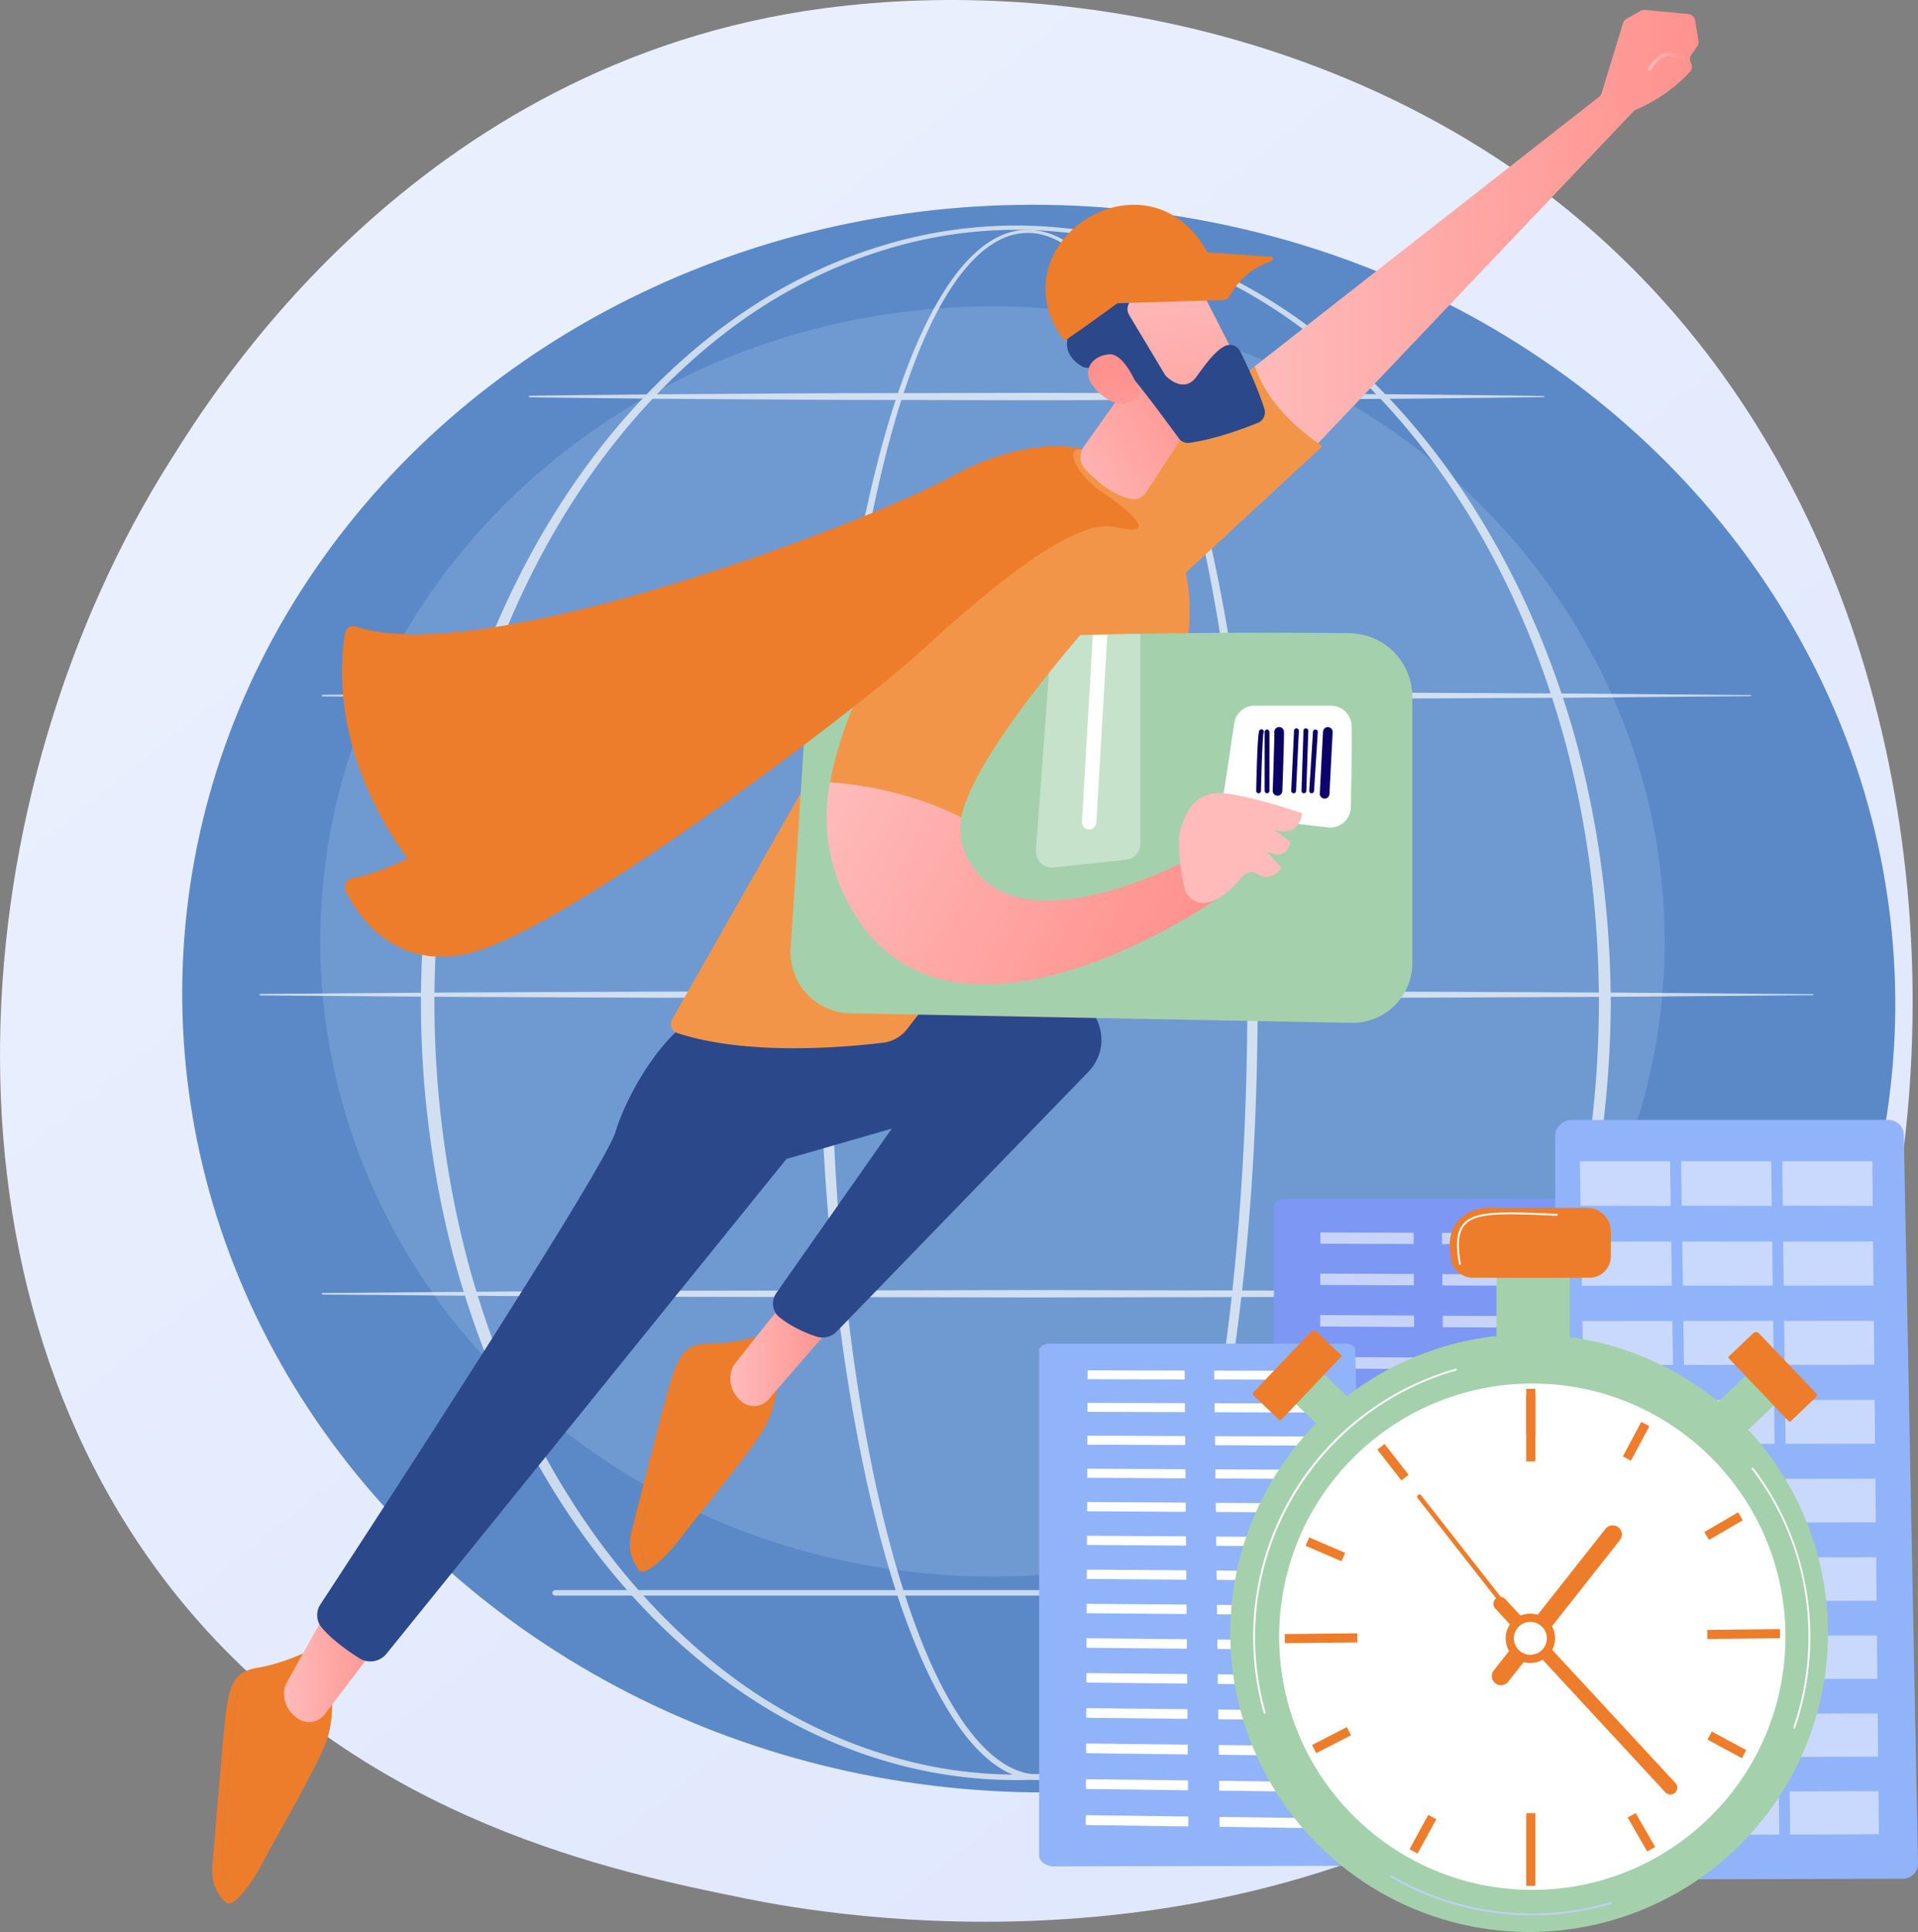 <svg xmlns="http://www.w3.org/2000/svg" xmlns:xlink="http://www.w3.org/1999/xlink" viewBox="0 0 3206.95 3230.05"><rect x="0" y="0" width="3206.95" height="3230.05" fill="#808080" stroke="none"/><defs><style>.cls-1{isolation:isolate;}.cls-2{fill:url(#linear-gradient);}.cls-3{fill:#5b89c7;}.cls-4{fill:#6f99d1;}.cls-5{opacity:0.68;}.cls-19,.cls-20,.cls-32,.cls-6{fill:#fff;}.cls-6{mix-blend-mode:soft-light;}.cls-7{fill:url(#linear-gradient-2);}.cls-8{fill:url(#linear-gradient-3);}.cls-9{fill:#f39548;}.cls-10{fill:#ed7d2b;}.cls-11{fill:url(#linear-gradient-4);}.cls-12{fill:url(#linear-gradient-5);}.cls-13{fill:#2b488b;}.cls-14{fill:url(#linear-gradient-6);}.cls-15{fill:url(#linear-gradient-7);}.cls-16{fill:url(#linear-gradient-8);}.cls-17{fill:url(#linear-gradient-9);}.cls-18{fill:#a4d1ab;}.cls-20{opacity:0.37;}.cls-21{fill:url(#linear-gradient-10);}.cls-22{fill:url(#linear-gradient-11);}.cls-23{fill:url(#linear-gradient-12);}.cls-24{fill:url(#linear-gradient-13);}.cls-25{fill:url(#linear-gradient-14);}.cls-26{fill:url(#linear-gradient-15);}.cls-27{fill:url(#linear-gradient-16);}.cls-28{fill:url(#linear-gradient-17);}.cls-29{fill:url(#linear-gradient-18);}.cls-30{fill:#7d97f4;}.cls-31{opacity:0.58;}.cls-32{mix-blend-mode:overlay;}.cls-33{fill:#91b3fa;}.cls-34{opacity:0.5;}.cls-35{fill:#bdd0fb;}</style><linearGradient id="linear-gradient" x1="3799.69" y1="4469.29" x2="940.77" y2="918.7" gradientUnits="userSpaceOnUse"><stop offset="0" stop-color="#dae3fe"/><stop offset="1" stop-color="#e9effd"/></linearGradient><linearGradient id="linear-gradient-2" x1="2282.05" y1="700.53" x2="3025.91" y2="700.53" gradientUnits="userSpaceOnUse"><stop offset="0" stop-color="#febbba"/><stop offset="1" stop-color="#ff928e"/></linearGradient><linearGradient id="linear-gradient-3" x1="2941.26" y1="411.29" x2="3006.97" y2="411.29" xlink:href="#linear-gradient-2"/><linearGradient id="linear-gradient-4" x1="660.96" y1="3089.15" x2="828.12" y2="3089.15" xlink:href="#linear-gradient-2"/><linearGradient id="linear-gradient-5" x1="1407.09" y1="2564.88" x2="1575.82" y2="2564.88" xlink:href="#linear-gradient-2"/><linearGradient id="linear-gradient-6" x1="1058.98" y1="1588.81" x2="917.77" y2="1763.92" gradientUnits="userSpaceOnUse"><stop offset="0" stop-color="#f9c200"/><stop offset="1" stop-color="#9b1e5f"/></linearGradient><linearGradient id="linear-gradient-7" x1="2128.3" y1="1809.41" x2="2338.45" y2="1593.8" gradientTransform="translate(376.6 -1209.49) rotate(15.65)" xlink:href="#linear-gradient-2"/><linearGradient id="linear-gradient-8" x1="3457.37" y1="-3304.33" x2="3191.27" y2="-2952.3" gradientTransform="translate(2161.49 5548.52) rotate(-46.73)" xlink:href="#linear-gradient-2"/><linearGradient id="linear-gradient-9" x1="3067.63" y1="-3025.55" x2="3281.07" y2="-3244.53" gradientTransform="translate(2161.49 5548.52) rotate(-46.73)" xlink:href="#linear-gradient-2"/><linearGradient id="linear-gradient-10" x1="13323.2" y1="1510.05" x2="13064.8" y2="1885.55" gradientTransform="matrix(-1, 0, 0, 1, 15656.46, 0)" gradientUnits="userSpaceOnUse"><stop offset="0" stop-color="#09005d"/><stop offset="1" stop-color="#1a0f91"/></linearGradient><linearGradient id="linear-gradient-11" x1="13332.49" y1="1516.45" x2="13074.09" y2="1891.94" xlink:href="#linear-gradient-10"/><linearGradient id="linear-gradient-12" x1="13343.7" y1="1524.16" x2="13085.3" y2="1899.66" xlink:href="#linear-gradient-10"/><linearGradient id="linear-gradient-13" x1="13363.1" y1="1537.51" x2="13104.69" y2="1913" xlink:href="#linear-gradient-10"/><linearGradient id="linear-gradient-14" x1="13375.88" y1="1546.3" x2="13117.48" y2="1921.8" xlink:href="#linear-gradient-10"/><linearGradient id="linear-gradient-15" x1="13383.82" y1="1551.77" x2="13125.42" y2="1927.26" xlink:href="#linear-gradient-10"/><linearGradient id="linear-gradient-16" x1="13309.91" y1="1500.9" x2="13051.5" y2="1876.4" xlink:href="#linear-gradient-10"/><linearGradient id="linear-gradient-17" x1="1572.4" y1="1633.61" x2="2131.44" y2="1924.78" xlink:href="#linear-gradient-2"/><linearGradient id="linear-gradient-18" x1="2758.57" y1="1669.45" x2="3381.68" y2="1605.39" xlink:href="#linear-gradient-2"/></defs><g class="cls-1"><g id="Illustration"><path class="cls-2" d="M3013.18,3069.07c-65.67,69.13-127.8,113.71-176.89,148.94-577.06,414-1259.88,293.35-1405,263.88-214.3-43.53-628.52-127.66-928-479.83C50.22,2469.24,120.78,1629.81,472.22,1075.68c64.28-101.36,403.85-663.92,1094-754.14C1983.92,267,2470.8,377.06,2823.39,672.46,3563.5,1292.53,3510.81,2545.18,3013.18,3069.07Z" transform="translate(-185.88 -308.06)"/><ellipse class="cls-3" cx="1922.83" cy="1977.72" rx="1326.98" ry="1432.35" transform="translate(-323.2 3503.89) rotate(-87.49)"/><ellipse class="cls-4" cx="1659.42" cy="1573.92" rx="1123.95" ry="1061.77"/><g class="cls-5"><path class="cls-6" d="M2288.74,1984.13c-.34,234-16.39,468.56-57.63,699.29-10.45,57.63-22.55,115-37,171.81s-31.17,113.09-51.62,168.13c-20.62,54.9-44.55,109-77,158.47-16.35,24.54-34.9,48.07-57.8,67.41a164.61,164.61,0,0,1-37.83,24.39c-13.8,6.2-28.87,10.13-44.17,10.4a111.32,111.32,0,0,1-44.66-8.21c-14.12-5.61-27-13.75-38.71-23-23.44-18.75-42.4-42-59-66.36-33-49.11-57.29-103.11-78.13-157.92s-37.57-111.21-52.17-168-26.79-114.11-37.32-171.73c-21-115.26-35.34-231.62-45-348.31s-14.42-233.78-15-350.87c-.28-58.54,1.31-117.07,3.39-175.57s5.42-116.94,9.72-175.32c8.66-116.74,21.59-233.22,40.82-348.74,9.65-57.74,20.9-115.25,34.42-172.24s29.33-113.5,48.89-168.79c9.82-27.63,20.57-55,32.82-81.64s25.93-52.78,42-77.45,34.68-48,57.76-66.78c11.55-9.31,24.26-17.4,38.2-22.89a107.75,107.75,0,0,1,43.91-7.79A116.34,116.34,0,0,1,1951,702.58a169.56,169.56,0,0,1,37.71,23.54c23,18.71,42.09,41.6,59,65.63,33.63,48.39,59,101.76,80.93,156.07,21.79,54.45,39.79,110.31,55.46,166.75s28.85,113.56,40.3,171C2269.67,1515.5,2288.07,1750,2288.74,1984.13Zm-17.32,0q.33-174.93-13.91-349.48c-9.55-116.21-24-232.08-45.59-346.68-10.77-57.28-23.31-114.25-38.24-170.58s-32.26-112-53.3-166.32c-21.2-54.13-45.78-107.32-78.4-155.37-16.39-23.86-34.89-46.51-57.08-65a163.88,163.88,0,0,0-36.17-23.14c-13-5.85-27-9.69-41.3-10.07a101.56,101.56,0,0,0-41.67,7.84c-13.23,5.37-25.38,13.28-36.45,22.4-22.15,18.41-40.1,41.56-55.7,65.9s-28.83,50.39-40.65,76.93-22.2,53.77-31.66,81.29c-18.81,55.1-33.87,111.48-46.74,168.31s-23.42,114.22-32.4,171.82c-17.88,115.25-29.5,231.44-36.86,347.84s-10,233.1-9.78,349.73q-.46,174.93,12.25,349.56c8.74,116.27,22.12,232.26,42.15,347.1,10,57.41,21.75,114.53,35.79,171.06s30.39,112.49,50.48,167.06,43.82,108,75.74,156.2c16.07,23.92,34.35,46.6,56.5,64.58,11.07,8.92,23.12,16.64,36.14,21.93a99.77,99.77,0,0,0,40.88,7.77,103.87,103.87,0,0,0,40.46-9.9,155,155,0,0,0,35.41-23.25c21.67-18.6,39.56-41.57,55.34-65.69,31.36-48.61,54.64-102.27,74.62-156.79,19.82-54.68,36-110.7,49.88-167.24s25.47-113.72,35.4-171.14c19.89-114.87,33.11-230.87,41.89-347.14S2271.47,2100.77,2271.42,1984.13Z" transform="translate(-185.88 -308.06)"/><path class="cls-6" d="M2879.16,1984.13c-.81,150.72-20.18,301.5-60.53,446.84-41.05,145-102.93,284.52-186.94,409.76-42,62.56-89.61,121.44-142.79,174.86s-112,101.34-175.77,141.5c-63.88,40-132.87,72-205.09,93.77a766.91,766.91,0,0,1-445.95.2c-72.26-21.67-141.3-53.65-205.25-93.62-63.88-40.12-122.76-88-176-141.39s-101-112.27-143.06-174.83c-84.19-125.26-146.2-264.83-187.44-409.91A1622.24,1622.24,0,0,1,905,2209.76a1665.87,1665.87,0,0,1,.14-451.25A1621.83,1621.83,0,0,1,950.62,1537c41.35-145,103.45-284.49,187.69-409.62,42.13-62.5,89.82-121.31,143.09-174.63s112.08-101.15,176-141.15,133-71.61,205.08-93.27a761.7,761.7,0,0,1,445.25.18c72.1,21.72,141.07,53.53,204.93,93.44s122.55,87.92,175.71,141.25,100.78,112.17,142.81,174.67c84.07,125.11,146.05,264.52,187.2,409.47C2858.78,1682.65,2878.25,1833.41,2879.16,1984.13Zm-19.86,0c-.21-149-18.78-298.18-58.09-442-39.53-143.62-99.06-282.27-181-407-40.95-62.28-87.47-121-139.56-174.34S2371,859.34,2308,819.27c-63-39.84-131.1-71.9-202.47-93.59a742.68,742.68,0,0,0-440.82.18c-71.33,21.75-139.34,53.88-202.31,93.76C1399.52,859.73,1342,908,1290,961.27s-98.43,112.1-139.28,174.38c-81.78,124.68-141.18,263.26-180.52,406.81a1632.94,1632.94,0,0,0-43.4,218.93,1702.68,1702.68,0,0,0,.14,445.45,1633.91,1633.91,0,0,0,43.55,218.88c39.44,143.48,98.94,282,180.77,406.52,40.88,62.22,87.3,120.87,139.3,174.18s109.47,101.42,172.35,141.41c62.94,39.78,130.93,71.67,202.15,93.41a737.61,737.61,0,0,0,440.11.2c71.25-21.68,139.3-53.53,202.31-93.27,63-39.94,120.47-88.09,172.58-141.29s98.61-111.93,139.58-174.15c82-124.56,141.63-263.12,181.26-406.67C2840.32,2282.27,2859,2133.13,2859.3,1984.13Z" transform="translate(-185.88 -308.06)"/><path class="cls-6" d="M725.1,1469.73l298.53-2.41,298.53-1.37,597.06-1.1,597.06,1.21,298.54,1.5,298.53,2.6a.88.88,0,0,1,0,1.75l-298.53,2.61L2516.28,1476l-597.06,1.21-597.06-1.1-298.53-1.37-298.53-2.41a1.31,1.31,0,0,1,0-2.61Z" transform="translate(-185.88 -308.06)"/><path class="cls-6" d="M1071.43,969.72c70.65-1.12,141.3-1.6,212-2.42l211.95-1.36c70.65-.58,141.29-.52,211.94-.7l212-.4,423.9,1.21,212,1.49c70.65.89,141.3,1.41,211.95,2.61a.87.87,0,0,1,.86.89.89.89,0,0,1-.86.86c-70.65,1.2-141.3,1.72-211.95,2.6l-212,1.49-423.9,1.22-212-.4c-70.65-.18-141.29-.12-211.94-.7l-211.95-1.37c-70.65-.81-141.3-1.29-212-2.41a1.31,1.31,0,0,1,0-2.61Z" transform="translate(-185.88 -308.06)"/><path class="cls-6" d="M621.35,1969.74l324.47-2.4,324.47-1.37,648.93-1.11,648.94,1.22,324.46,1.49,324.47,2.6a.88.88,0,0,1,0,1.76l-324.47,2.6L2568.16,1976l-648.94,1.22-648.93-1.11-324.47-1.37-324.47-2.4a1.31,1.31,0,0,1,0-2.62Z" transform="translate(-185.88 -308.06)"/><path class="cls-6" d="M725.1,2469.76l298.53-2.41,298.53-1.37,597.06-1.1,597.06,1.21,298.54,1.49,298.53,2.61a.88.88,0,0,1,0,1.75l-298.53,2.6-298.54,1.5-597.06,1.21-597.06-1.1-298.53-1.37-298.53-2.41a1.31,1.31,0,0,1,0-2.61Z" transform="translate(-185.88 -308.06)"/><path class="cls-6" d="M2809.73,2975.66H1114.15a4.58,4.58,0,0,1,0-9.16H2809.73a4.58,4.58,0,0,1,0,9.16Z" transform="translate(-185.88 -308.06)"/></g><path class="cls-7" d="M2282.38,921.61l577-451.43a13,13,0,0,0,4.41-6.4l35.8-116.94a12.94,12.94,0,0,1,6-7.45l23.26-13.21a12.93,12.93,0,0,1,7.63-1.62l72.3,7a12.92,12.92,0,0,1,11.5,10.79l5.47,33.82a13,13,0,0,1-2.13,9.42l-9.7,14a12.92,12.92,0,0,0-.7,13.58h0a12.86,12.86,0,0,1-1.64,14.79c-12,13.34-42.1,42.84-90.35,63.51a12.75,12.75,0,0,0-4.39,3.08l-553,581.83C2358.94,1081.78,2276.21,926.42,2282.38,921.61Z" transform="translate(-185.88 -308.06)"/><path class="cls-8" d="M2944.24,426.61a2.93,2.93,0,0,1-1.43-.37,3,3,0,0,1-1.18-4.05c.72-1.31,17.82-31.87,39.29-25.28,16.81,5.17,21.51,3.23,21.57,3.21a2.87,2.87,0,0,1,4,.9,3.09,3.09,0,0,1-1,4.2c-1.32.89-7.15,3.31-26.39-2.61-16.88-5.22-32.16,22.17-32.31,22.45A3,3,0,0,1,2944.24,426.61Z" transform="translate(-185.88 -308.06)"/><path class="cls-9" d="M2284,920.24l-260.74,218.51,80.7,186.54,293-271.06C2340.39,1015.4,2301.08,971.25,2284,920.24Z" transform="translate(-185.88 -308.06)"/><path class="cls-10" d="M578.15,3171.69c2.46-33,13.25-56.29,24.76-72.13-24.61,8-33.87,26.33-39.6,75.24-6.82,58.17-19,215.69-22.25,250.55s11.16,51.93,22.25,63.27c3.64,3.74,9.38,2,16.14-3.29-13.82-17.67-19.34-35.7-22.11-50.54C553,3411.37,572.43,3248.67,578.15,3171.69Z" transform="translate(-185.88 -308.06)"/><path class="cls-10" d="M739.07,3126l-42.75-55.42s-41,19.55-77.76,25.33a101,101,0,0,0-15.65,3.64c-11.51,15.84-22.3,39.09-24.76,72.13-5.72,77-25.17,239.68-20.81,263.1,2.77,14.84,8.29,32.87,22.11,50.54,13.79-10.81,31.9-36.73,45.63-63.21,20.47-39.47,89.82-157.62,106.07-201.72S739.07,3126,739.07,3126Z" transform="translate(-185.88 -308.06)"/><path class="cls-10" d="M1320.85,2622.44c7.89-32.18,22.38-53.32,36.35-67-25.6,3.86-37.76,20.36-51.5,67.65-16.35,56.24-54.46,209.57-63.4,243.41s2.42,53.07,11.47,66.09c3,4.28,8.92,3.53,16.47-.58-10.71-19.71-13.18-38.4-13.44-53.5C1256.37,2854.65,1302.47,2697.41,1320.85,2622.44Z" transform="translate(-185.88 -308.06)"/><path class="cls-10" d="M1487.11,2604l-33-61.73s-43.7,12.49-80.88,12.12a101.89,101.89,0,0,0-16,1c-14,13.72-28.46,34.86-36.35,67-18.38,75-64.48,232.21-64,256,.26,15.1,2.73,33.79,13.44,53.5,15.39-8.38,37.53-30.94,55.46-54.79,26.71-35.54,114.65-140.58,138-181.39S1487.11,2604,1487.11,2604Z" transform="translate(-185.88 -308.06)"/><path class="cls-11" d="M739.07,2991.15c-7.49,9.82-62.12,109.2-73.94,130.75a32.17,32.17,0,0,0-3.8,11.63c-1.35,11.19-.21,32.58,23.32,48.17a32.78,32.78,0,0,0,44.19-7.49l99.28-130.72Z" transform="translate(-185.88 -308.06)"/><path class="cls-12" d="M1509.43,2471c-9,8.45-79.33,97.42-94.56,116.72a32.16,32.16,0,0,0-5.67,10.84c-3.18,10.81-5.6,32.1,15,51.37a32.79,32.79,0,0,0,44.83-.08l106.77-123.19Z" transform="translate(-185.88 -308.06)"/><path class="cls-13" d="M1643.24,2002.4c0-27.58,158.27-17.78,297-33.82,72.86-8.42,116.05,79.2,65,131.87L1585.09,2534a33.16,33.16,0,0,1-34,8.58c-16.5-5.38-40.41-15.26-61.66-32-12.4-9.77-14.62-27.76-5.54-40.68l193.14-275-176.21,50.83-668.67,827.1a34.67,34.67,0,0,1-45.41,7.58c-19.69-12.35-45.91-30.94-63.22-51.54a32.3,32.3,0,0,1-1.94-38.4c73.76-112.7,474.64-726.77,493.65-790.55,20.94-70.26,97.87-198.93,169.79-203.51S1643.24,2002.4,1643.24,2002.4Z" transform="translate(-185.88 -308.06)"/><path class="cls-13" d="M1687.57,2191.28a4.47,4.47,0,0,1-1.14-8.8l158.51-42a4.48,4.48,0,1,1,2.3,8.66l-158.52,42A4.53,4.53,0,0,1,1687.57,2191.28Z" transform="translate(-185.88 -308.06)"/><path class="cls-13" d="M1516.56,2234.21a4.48,4.48,0,0,1-3.29-7.51l39.59-42.92a4.47,4.47,0,0,1,6.58,6.06l-39.59,42.92A4.46,4.46,0,0,1,1516.56,2234.21Z" transform="translate(-185.88 -308.06)"/><path class="cls-9" d="M2104,1130.83s83.76,85.53,69.35,233.07c-4.24,43.41-21.23,84.63-48,119.11l-422.82,545.56a59.74,59.74,0,0,1-39.91,22.73c-62.19,7.62-227.57,22.53-344.6-16.24a15.62,15.62,0,0,1-8.5-22.56l384.37-676.34,232.82-270.9S2037.7,1027.12,2104,1130.83Z" transform="translate(-185.88 -308.06)"/><path class="cls-14" d="M888.76,1739.42a3.88,3.88,0,0,1-1.85-7.29c1.63-.89,164-89.31,198.6-117.93a3.88,3.88,0,1,1,5,6c-35.16,29.1-193.14,115.12-199.84,118.77A3.89,3.89,0,0,1,888.76,1739.42Z" transform="translate(-185.88 -308.06)"/><path class="cls-15" d="M2124.29,876.46l-126.35,178.4a29.87,29.87,0,0,0,2.62,37.7c17,18.17,45.73,43.78,76.68,49.62a24.05,24.05,0,0,0,24.72-10.41l67.2-103.15S2182,866.59,2124.29,876.46Z" transform="translate(-185.88 -308.06)"/><path class="cls-16" d="M2160,727.35c2.55,2.41,107.8,209.09,107.8,209.09L2148.47,994,2019.61,813S2117.2,687.1,2160,727.35Z" transform="translate(-185.88 -308.06)"/><path class="cls-13" d="M2073.82,834.68l59.5,99.18a18.29,18.29,0,0,0,3.26,4.06c7.09,6.6,31.32,25.77,50.05-.34,16-22.25,30.95-42.48,47-50.82a19,19,0,0,1,25.67,8.45c9.81,19.43,28.79,59,40.72,96.59a19,19,0,0,1-11,23.23c-24.16,9.78-71.9,27.48-114.26,33.33a19,19,0,0,1-18-7.65c-18.23-25-69.6-94.75-87.13-112.21-16.29-16.23-46.35-10.11-59.9-6.22a19.12,19.12,0,0,1-15.2-2c-13.74-8.28-37.73-28.9-15.79-63.8a19,19,0,0,0-5.89-25.87c-15.34-10.09-32-29-16.13-59.72,16.06-31.06,44.74-33.85,64.27-31.46,8.64,1,17.42-3.48,20.73-11.53s12.4-5,16.77-10.57c3.83-4.88,2.77-8.28,5.22-12.63,7.86-13.91,7.33-25.1,25.37-33,14-6.15,29.93-6.35,45-3.88,8.35,1.36,16.81,3.63,23.6,8.69,6,4.52,10.34,11,14.51,17.26,8.69,13.11,17.73,29,12,43.67-8.58,22.09-45.36,26.15-64.83,33-24.18,8.51-37.64,23.37-47,47.56A19.08,19.08,0,0,0,2073.82,834.68Z" transform="translate(-185.88 -308.06)"/><path class="cls-17" d="M2092,964.92s-22.89-67-52.19-64.51-52.35,31.64-16,64.45C2068.9,1005.67,2092,964.92,2092,964.92Z" transform="translate(-185.88 -308.06)"/><path class="cls-18" d="M2547.31,1918.15V1473.29a106.6,106.6,0,0,0-105.42-106.65c-175.41-1.91-537.18-2-833.19,22.94a80.12,80.12,0,0,0-73.28,77l-27.67,430.1a101.85,101.85,0,0,0,99.84,105.5l837.83,15.92A100,100,0,0,0,2547.31,1918.15Z" transform="translate(-185.88 -308.06)"/><path class="cls-19" d="M2445.71,1521.42c.75,37.85-.38,97.91-1.3,136.72a34.27,34.27,0,0,1-38.26,33.22l-144.35-16.92a34.28,34.28,0,0,1-29.91-39.13l17.72-118.2a34.28,34.28,0,0,1,33.9-29.2h127.93A34.23,34.23,0,0,1,2445.71,1521.42Z" transform="translate(-185.88 -308.06)"/><path class="cls-20" d="M2068.46,1745.43l-120.42,13a27.15,27.15,0,0,1-30-29l26.33-358.21c50.48-1.6,100.27-2.76,148.32-3.58v350.79A27.14,27.14,0,0,1,2068.46,1745.43Z" transform="translate(-185.88 -308.06)"/><path class="cls-19" d="M2019.1,1683.35a12.11,12.11,0,0,1-12.08,11.41l-.71,0a12.1,12.1,0,0,1-11.38-12.79l18.15-312.64c8.15-.2,16.22-.38,24.3-.56Z" transform="translate(-185.88 -308.06)"/><path class="cls-21" d="M2379,1634.26a4,4,0,0,0,4-3.79l6.25-98.47a4,4,0,0,0-3.78-4.28,3.94,3.94,0,0,0-4.28,3.78l-6.25,98.47a4,4,0,0,0,3.78,4.28Z" transform="translate(-185.88 -308.06)"/><path class="cls-22" d="M2366.1,1634.26a4,4,0,0,0,4-3.9l3.28-100.36a4,4,0,0,0-3.91-4.17,3.82,3.82,0,0,0-4.17,3.9l-3.27,100.36a4,4,0,0,0,3.9,4.17Z" transform="translate(-185.88 -308.06)"/><path class="cls-23" d="M2348.67,1634.25a4,4,0,0,1-3.84-4.22c1.6-33.71,4.65-98,4.7-100.2a4,4,0,0,1,8.07,0c0,1.66-3.92,84-4.71,100.54a4,4,0,0,1-4,3.85Zm.78-104.38h0Z" transform="translate(-185.88 -308.06)"/><path class="cls-24" d="M2321.94,1638.3a8.07,8.07,0,0,0,8.06-7.79c3.42-97.24,2.82-99.43,2.42-100.88a8.07,8.07,0,0,0-15.79,3.19c.26,5.85-1.55,62.42-2.76,97.12a8.07,8.07,0,0,0,7.78,8.35Z" transform="translate(-185.88 -308.06)"/><path class="cls-25" d="M2304.44,1634.26a4,4,0,0,0,4-4v-98.47a4,4,0,1,0-8.07,0v98.47A4,4,0,0,0,2304.44,1634.26Z" transform="translate(-185.88 -308.06)"/><path class="cls-26" d="M2290.31,1634.26a4,4,0,0,0,4-3.94c.77-34.22,2.58-90.11,4.2-96.83a4,4,0,0,0-5.74-5.34c-2.2,1.44-4.29,2.81-6.53,102a4,4,0,0,0,3.94,4.13Z" transform="translate(-185.88 -308.06)"/><path class="cls-27" d="M2400.68,1643.23a8.09,8.09,0,0,0,8.06-7.66l5.38-103.4a8.08,8.08,0,0,0-7.65-8.49,8.17,8.17,0,0,0-8.48,7.65l-5.39,103.4a8.08,8.08,0,0,0,7.65,8.49Z" transform="translate(-185.88 -308.06)"/><path class="cls-10" d="M2207.24,734.26C2106,543,1843.48,716.75,1965.63,877.9,2056.46,817.5,2159.09,727.73,2207.24,734.26Z" transform="translate(-185.88 -308.06)"/><path class="cls-9" d="M2005.12,1354.73l-227.51-116.59s-162.44,160.13-204,377.81c47.74,3.52,134.62,15.94,219.66,58.87C1812,1572,2005.12,1354.73,2005.12,1354.73Z" transform="translate(-185.88 -308.06)"/><path class="cls-28" d="M2192.44,1735s-283.7,160.34-379.43,23.43c-19.87-28.43-24.62-56.68-19.73-83.62-85-42.93-171.92-55.35-219.66-58.87-12.53,65.62-5.91,135.42,32.66,206C1774,2128.65,2230,1805,2230,1805Z" transform="translate(-185.88 -308.06)"/><path class="cls-29" d="M2205.92,1816.66c-18.11,4.8-36.44-7.06-40.06-25.44-5.66-28.75-12.64-72.85-7-93.15,8.7-31.46,25.55-71.92,81.74-62.93S2363,1667.8,2363,1667.8s-3.35,41-46.05,27.76l26.48,20.49s-3.79,32.82-39.85,15.29l24.62,27.17s-15.49,27-42,9.67C2264.33,1753.92,2251.84,1804.49,2205.92,1816.66Z" transform="translate(-185.88 -308.06)"/><path class="cls-10" d="M774.81,1776.53a15.19,15.19,0,0,0-10.69,21.7c20.49,41.33,80.89,132.5,205.32,103.75,159.32-36.8,645.38-404.2,755.43-504.57s255.77-225.45,327.05-208,28.3-23.86-21.09-57-67.73-81.82-30.95-72.73c0,0-88.68-28.78-224.13,45.87-132.36,72.94-778.64,322.3-995,250.11a13.8,13.8,0,0,0-17.92,10.79c-8.62,49.29-21.68,203.58,104.8,377.18C867.61,1743.63,818.32,1768.32,774.81,1776.53Z" transform="translate(-185.88 -308.06)"/><path class="cls-10" d="M2049.05,815.29l181.86-5.62a13.1,13.1,0,0,0,11.07-6.74c16.3-29.42,40.13-48.16,69.94-58.46a3.68,3.68,0,0,0-1-7.13l-111.49-7.58h-.37c-55.57,4.27-104.76,37.7-151.68,81.5A2.33,2.33,0,0,0,2049.05,815.29Z" transform="translate(-185.88 -308.06)"/><path class="cls-30" d="M2823.13,2325.65a14.18,14.18,0,0,0-14.41-13.64H2332.26c-8,0-16.42,6.27-16.42,13.93V3395.88c0,5.72,3.37,11.2,7.57,15.24a24,24,0,0,0,16.36,6.28l481.68-1.26a23.12,23.12,0,0,0,16.05-6.47,21.19,21.19,0,0,0,6.44-15.47Z" transform="translate(-185.88 -308.06)"/><g class="cls-31"><polygon class="cls-32" points="2363.62 2079.78 2207.76 2079.26 2207.82 2060.49 2363.51 2060.97 2363.62 2079.78"/><polygon class="cls-32" points="2364.05 2148.89 2207.55 2148.2 2207.6 2129.28 2363.93 2129.93 2364.05 2148.89"/><polygon class="cls-32" points="2364.48 2218.57 2207.33 2217.72 2207.39 2198.64 2364.36 2199.45 2364.48 2218.57"/><polygon class="cls-32" points="2364.91 2288.84 2207.11 2287.81 2207.17 2268.58 2364.8 2269.56 2364.91 2288.84"/><polygon class="cls-32" points="2365.35 2359.69 2206.89 2358.48 2206.95 2339.09 2365.23 2340.25 2365.35 2359.69"/><polygon class="cls-32" points="2366.24 2503.18 2206.45 2501.61 2206.51 2481.89 2366.12 2483.41 2366.24 2503.18"/><polygon class="cls-32" points="2367.6 2722.99 2205.77 2720.85 2205.84 2700.63 2367.47 2702.71 2367.6 2722.99"/><polygon class="cls-32" points="2365.79 2431.13 2206.67 2429.75 2206.73 2410.19 2365.67 2411.53 2365.79 2431.13"/><polygon class="cls-32" points="2366.69 2575.83 2206.23 2574.07 2206.29 2554.19 2366.57 2555.89 2366.69 2575.83"/><polygon class="cls-32" points="2367.14 2649.1 2206 2647.15 2206.06 2627.1 2367.02 2628.99 2367.14 2649.1"/><polygon class="cls-32" points="2368.06 2797.51 2205.54 2795.18 2205.61 2774.78 2367.93 2777.06 2368.06 2797.51"/><polygon class="cls-32" points="2368.52 2872.67 2205.31 2870.14 2205.37 2849.57 2368.4 2852.04 2368.52 2872.67"/><polygon class="cls-32" points="2368.99 2948.48 2205.07 2945.75 2205.14 2925 2368.86 2927.68 2368.99 2948.48"/><polygon class="cls-32" points="2369.47 3024.95 2204.84 3022.01 2204.9 3001.08 2369.34 3003.96 2369.47 3024.95"/><polygon class="cls-32" points="2567.97 2080.45 2411.13 2079.93 2410.96 2061.11 2567.62 2061.59 2567.97 2080.45"/><polygon class="cls-32" points="2569.24 2149.79 2411.75 2149.1 2411.58 2130.12 2568.89 2130.76 2569.24 2149.79"/><polygon class="cls-32" points="2570.53 2219.7 2412.38 2218.84 2412.21 2199.7 2570.17 2200.52 2570.53 2219.7"/><polygon class="cls-32" points="2571.82 2290.19 2413.01 2289.16 2412.84 2269.86 2571.46 2270.85 2571.82 2290.19"/><polygon class="cls-32" points="2573.12 2361.28 2413.65 2360.06 2413.48 2340.6 2572.76 2341.77 2573.12 2361.28"/><polygon class="cls-32" points="2575.76 2505.24 2414.95 2503.66 2414.77 2483.87 2575.4 2485.4 2575.76 2505.24"/><polygon class="cls-32" points="2579.81 2725.79 2416.93 2723.64 2416.75 2703.34 2579.44 2705.44 2579.81 2725.79"/><polygon class="cls-32" points="2574.44 2432.95 2414.3 2431.56 2414.12 2411.94 2574.08 2413.28 2574.44 2432.95"/><polygon class="cls-32" points="2577.1 2578.13 2415.6 2576.36 2415.42 2556.41 2576.74 2558.13 2577.1 2578.13"/><polygon class="cls-32" points="2578.45 2651.64 2416.26 2649.69 2416.08 2629.57 2578.08 2631.47 2578.45 2651.64"/><polygon class="cls-32" points="2581.18 2800.56 2417.6 2798.22 2417.42 2777.75 2580.81 2780.04 2581.18 2800.56"/><polygon class="cls-32" points="2582.57 2875.99 2418.28 2873.44 2418.09 2852.8 2582.19 2855.29 2582.57 2875.99"/><polygon class="cls-32" points="2583.96 2952.06 2418.96 2949.31 2418.78 2928.49 2583.58 2931.18 2583.96 2952.06"/><polygon class="cls-32" points="2585.37 3028.8 2419.65 3025.84 2419.46 3004.84 2584.99 3007.74 2585.37 3028.8"/></g><path class="cls-33" d="M2451.72,2565.13c-.16-6-6.83-10.78-15-10.78H1940.44c-8.29,0-17.09,5-17.09,11v846c0,4.52,3.5,8.86,7.88,12.05s10.85,5,17,5l501.7-1a28.58,28.58,0,0,0,16.71-5.12c4.37-3.26,6.82-7.67,6.71-12.23Z" transform="translate(-185.88 -308.06)"/><polygon class="cls-32" points="1980.84 2306.24 1818.5 2305.83 1818.56 2290.99 1980.71 2291.36 1980.84 2306.24"/><polygon class="cls-32" points="1981.28 2360.88 1818.28 2360.34 1818.34 2345.38 1981.16 2345.89 1981.28 2360.88"/><polygon class="cls-32" points="1981.73 2415.98 1818.05 2415.3 1818.11 2400.22 1981.61 2400.86 1981.73 2415.98"/><polygon class="cls-32" points="1982.18 2471.54 1817.82 2470.72 1817.89 2455.52 1982.06 2456.3 1982.18 2471.54"/><polygon class="cls-32" points="1982.64 2527.56 1817.6 2526.6 1817.66 2511.27 1982.51 2512.19 1982.64 2527.56"/><polygon class="cls-32" points="1983.56 2641.01 1817.13 2639.77 1817.2 2624.18 1983.43 2625.38 1983.56 2641.01"/><polygon class="cls-32" points="1984.98 2814.8 1816.43 2813.11 1816.49 2797.13 1984.85 2798.77 1984.98 2814.8"/><polygon class="cls-32" points="1983.1 2584.05 1817.37 2582.95 1817.43 2567.49 1982.97 2568.55 1983.1 2584.05"/><polygon class="cls-32" points="1984.03 2698.45 1816.9 2697.06 1816.96 2681.34 1983.9 2682.69 1984.03 2698.45"/><polygon class="cls-32" points="1984.5 2756.38 1816.66 2754.84 1816.73 2738.99 1984.37 2740.49 1984.5 2756.38"/><polygon class="cls-32" points="1985.46 2873.73 1816.19 2871.88 1816.25 2855.76 1985.33 2857.56 1985.46 2873.73"/><polygon class="cls-32" points="1985.94 2933.15 1815.95 2931.15 1816.01 2914.89 1985.81 2916.84 1985.94 2933.15"/><polygon class="cls-32" points="1986.43 2993.09 1815.7 2990.94 1815.77 2974.53 1986.3 2976.64 1986.43 2993.09"/><polygon class="cls-32" points="1986.92 3053.55 1815.46 3051.23 1815.52 3034.68 1986.79 3036.96 1986.92 3053.55"/><polygon class="cls-32" points="2193.67 2306.78 2030.32 2306.36 2030.14 2291.48 2193.31 2291.86 2193.67 2306.78"/><polygon class="cls-32" points="2195 2361.6 2030.97 2361.05 2030.79 2346.04 2194.64 2346.55 2195 2361.6"/><polygon class="cls-32" points="2196.34 2416.87 2031.62 2416.19 2031.44 2401.06 2195.97 2401.7 2196.34 2416.87"/><polygon class="cls-32" points="2197.68 2472.61 2032.28 2471.79 2032.1 2456.53 2197.31 2457.32 2197.68 2472.61"/><polygon class="cls-32" points="2199.04 2528.81 2032.95 2527.85 2032.76 2512.47 2198.67 2513.39 2199.04 2528.81"/><polygon class="cls-32" points="2201.79 2642.64 2034.29 2641.39 2034.11 2625.74 2201.41 2626.95 2201.79 2642.64"/><polygon class="cls-32" points="2206.01 2817.02 2036.36 2815.32 2036.17 2799.27 2205.62 2800.93 2206.01 2817.02"/><polygon class="cls-32" points="2200.41 2585.49 2033.62 2584.38 2033.43 2568.87 2200.03 2569.93 2200.41 2585.49"/><polygon class="cls-32" points="2203.19 2700.27 2034.98 2698.88 2034.79 2683.1 2202.8 2684.46 2203.19 2700.27"/><polygon class="cls-32" points="2204.59 2758.4 2035.66 2756.85 2035.47 2740.94 2204.2 2742.45 2204.59 2758.4"/><polygon class="cls-32" points="2207.44 2876.14 2037.06 2874.29 2036.87 2858.11 2207.04 2859.92 2207.44 2876.14"/><polygon class="cls-32" points="2208.88 2935.78 2037.77 2933.76 2037.57 2917.44 2208.48 2919.41 2208.88 2935.78"/><polygon class="cls-32" points="2210.33 2995.93 2038.48 2993.75 2038.28 2977.29 2209.93 2979.42 2210.33 2995.93"/><polygon class="cls-32" points="2211.8 3056.6 2039.19 3054.26 2039 3037.66 2211.4 3039.95 2211.8 3056.6"/><path class="cls-33" d="M3369.11,2204.93c-.27-13.47-11.69-24.55-25.69-24.55H2814.27c-14.19,0-28.12,11.66-28.12,25.31V3425.8c0,6.56,3.93,12.86,8.76,17.5a27.71,27.71,0,0,0,18.82,7.21l553.26-1.45a26.52,26.52,0,0,0,18.44-7.43,24.6,24.6,0,0,0,7.4-17.9Z" transform="translate(-185.88 -308.06)"/><g class="cls-34"><polygon class="cls-19" points="2793.53 2016.09 2642.78 2015.89 2641.59 1941.55 2792.48 1941.55 2793.53 2016.09"/><polygon class="cls-19" points="2962.5 2016.05 2811.9 2015.86 2810.87 1941.55 2961.61 1941.55 2962.5 2016.05"/><polygon class="cls-19" points="3131.29 2016.02 2980.85 2015.82 2979.99 1941.55 3130.57 1941.55 3131.29 2016.02"/><polygon class="cls-19" points="2795.41 2149.54 2644.93 2149.63 2643.74 2075.77 2794.37 2075.71 2795.41 2149.54"/><polygon class="cls-19" points="2964.09 2149.43 2813.76 2149.53 2812.73 2075.7 2963.2 2075.64 2964.09 2149.43"/><polygon class="cls-19" points="3132.59 2149.33 2982.41 2149.42 2981.55 2075.64 3131.87 2075.58 3132.59 2149.33"/><polygon class="cls-19" points="2797.29 2282.07 2647.07 2282.22 2645.88 2208.61 2796.25 2208.49 2797.29 2282.07"/><polygon class="cls-19" points="2965.67 2281.89 2815.6 2282.05 2814.58 2208.48 2964.79 2208.36 2965.67 2281.89"/><polygon class="cls-19" points="3133.88 2281.72 2983.96 2281.88 2983.1 2208.35 3133.16 2208.23 3133.88 2281.72"/><polygon class="cls-19" points="2799.16 2414.14 2649.2 2414.35 2648.02 2341 2798.12 2340.82 2799.16 2414.14"/><polygon class="cls-19" points="2967.25 2413.9 2817.44 2414.11 2816.42 2340.8 2966.37 2340.62 2967.25 2413.9"/><polygon class="cls-19" points="3135.17 2413.66 2985.51 2413.88 2984.65 2340.6 3134.45 2340.42 3135.17 2413.66"/><polygon class="cls-19" points="2801.03 2545.75 2651.33 2546.02 2650.15 2472.92 2799.99 2472.69 2801.03 2545.75"/><polygon class="cls-19" points="2968.82 2545.45 2819.27 2545.72 2818.26 2472.66 2967.95 2472.42 2968.82 2545.45"/><polygon class="cls-19" points="3136.45 2545.15 2987.05 2545.42 2986.2 2472.39 3135.74 2472.16 3136.45 2545.15"/><polygon class="cls-19" points="2802.88 2676.91 2653.44 2677.24 2652.27 2604.39 2801.85 2604.1 2802.88 2676.91"/><polygon class="cls-19" points="2970.39 2676.54 2821.1 2676.87 2820.09 2604.06 2969.52 2603.77 2970.39 2676.54"/><polygon class="cls-19" points="3137.73 2676.18 2988.59 2676.5 2987.73 2603.73 3137.02 2603.44 3137.73 2676.18"/><polygon class="cls-19" points="2804.74 2807.62 2655.55 2808 2654.38 2735.41 2803.71 2735.06 2804.74 2807.62"/><polygon class="cls-19" points="2971.95 2807.19 2822.92 2807.57 2821.91 2735.02 2971.09 2734.66 2971.95 2807.19"/><polygon class="cls-19" points="3139 2806.76 2990.12 2807.14 2989.27 2734.62 3138.3 2734.27 3139 2806.76"/><polygon class="cls-19" points="2806.58 2937.88 2657.66 2938.32 2656.49 2865.98 2805.56 2865.57 2806.58 2937.88"/><polygon class="cls-19" points="2973.51 2937.38 2824.73 2937.82 2823.73 2865.52 2972.64 2865.11 2973.51 2937.38"/><polygon class="cls-19" points="3140.27 2936.89 2991.64 2937.33 2990.8 2865.06 3139.57 2864.65 3140.27 2936.89"/><polygon class="cls-19" points="2808.42 3067.69 2659.75 3068.19 2658.59 2996.09 2807.4 2995.63 2808.42 3067.69"/><polygon class="cls-19" points="2975.06 3067.13 2826.54 3067.63 2825.54 2995.57 2974.2 2995.1 2975.06 3067.13"/><polygon class="cls-19" points="3141.54 3066.57 2993.16 3067.07 2992.32 2995.05 3140.84 2994.58 3141.54 3066.57"/></g><rect class="cls-18" x="2502.17" y="2094.03" width="122.42" height="160.94"/><path class="cls-10" d="M2843.47,2444.29H2648.62a37.08,37.08,0,0,1-37.08-37.08h0c-10.08-48.78,23-85.75,79.8-79.79h148.21a39.78,39.78,0,0,1,39.78,39.78v41.23A35.86,35.86,0,0,1,2843.47,2444.29Z" transform="translate(-185.88 -308.06)"/><rect class="cls-18" x="3077.93" y="2602.97" width="68.48" height="90.03" transform="translate(2699.43 -1740.03) rotate(46.42)"/><path class="cls-10" d="M3081.75,2576.45h139.4a3.63,3.63,0,0,1,3.63,3.63v58.7a3,3,0,0,1-3,3H3077a2,2,0,0,1-2-2v-56.6a6.75,6.75,0,0,1,6.75-6.75Z" transform="translate(2683.02 -1779.42) rotate(46.42)"/><rect class="cls-18" x="2357.82" y="2600.92" width="68.48" height="90.03" transform="translate(5771.94 2428.74) rotate(133.58)"/><path class="cls-10" d="M2281.47,2574.4h144.74a3,3,0,0,1,3,3v59a3.37,3.37,0,0,1-3.37,3.37H2286.2a6.75,6.75,0,0,1-6.75-6.75v-56.6A2,2,0,0,1,2281.47,2574.4Z" transform="translate(5680.08 2390.45) rotate(133.58)"/><circle class="cls-18" cx="2556.79" cy="2730.31" r="499.74"/><circle class="cls-19" cx="2562.05" cy="2736.34" r="423.27"/><rect class="cls-10" x="2551.9" y="2321.89" width="15.3" height="121.39"/><rect class="cls-10" x="2551.9" y="3031.5" width="15.3" height="121.39"/><rect class="cls-10" x="3093.72" y="2979.4" width="15.3" height="121.39" transform="translate(5923.36 -400.6) rotate(89.41)"/><rect class="cls-10" x="2387.21" y="2986.41" width="15.3" height="121.39" transform="translate(5231.16 312.81) rotate(89.41)"/><path class="cls-10" d="M2744.67,3050.93a3.83,3.83,0,0,1-3-1.47L2556.4,2813a3.82,3.82,0,1,1,6-4.72l185.26,236.47a3.83,3.83,0,0,1-3,6.19Z" transform="translate(-185.88 -308.06)"/><path class="cls-10" d="M2695.58,3125.47a15.31,15.31,0,0,1-12-24.78l186.72-236.64a15.3,15.3,0,0,1,24,19L2707.6,3119.64A15.27,15.27,0,0,1,2695.58,3125.47Z" transform="translate(-185.88 -308.06)"/><path class="cls-10" d="M2978.82,3308.22a11.45,11.45,0,0,1-8.42-3.68L2685.75,2997a11.48,11.48,0,0,1,16.85-15.59L2987.24,3289a11.47,11.47,0,0,1-8.42,19.27Z" transform="translate(-185.88 -308.06)"/><circle class="cls-10" cx="2744.67" cy="3047.1" r="41.32" transform="translate(-1536.61 2525.19) rotate(-45)"/><circle class="cls-19" cx="2744.67" cy="3047.1" r="27.54" transform="translate(-1536.61 2525.19) rotate(-45)"/><rect class="cls-10" x="2551.9" y="2332.75" width="15.3" height="65.38"/><rect class="cls-10" x="2913.57" y="2685.16" width="15.3" height="65.38" transform="translate(1437.54 -1363.27) rotate(28.08)"/><rect class="cls-10" x="3060.13" y="2826.86" width="15.3" height="65.38" transform="translate(3806.56 -1539.15) rotate(59.75)"/><rect class="cls-10" x="3065.53" y="3192.33" width="15.3" height="65.38" transform="translate(7184.27 1741.7) rotate(118.32)"/><rect class="cls-10" x="2922.75" y="3338.57" width="15.3" height="65.38" transform="translate(6966.14 4522.83) rotate(150.07)"/><rect class="cls-10" x="2557.29" y="3341.93" width="15.3" height="65.38" transform="translate(3012.79 7257.67) rotate(-151.36)"/><rect class="cls-10" x="2404.4" y="3184.51" width="15.3" height="65.38" transform="translate(467.49 6525.14) rotate(-117.2)"/><rect class="cls-10" x="2394.3" y="2865.68" width="15.3" height="65.38" transform="translate(-1396.77 3647.36) rotate(-66.66)"/><rect class="cls-10" x="2507.34" y="2719.75" width="15.3" height="65.38" transform="translate(-1347.88 1827.21) rotate(-38.05)"/><path class="cls-35" d="M2747.05,3510.34a465.34,465.34,0,0,1-235.48-63.83,1.53,1.53,0,0,1,1.55-2.64,464.15,464.15,0,0,0,365.78,44.35,1.53,1.53,0,1,1,.87,2.93A466.24,466.24,0,0,1,2747.05,3510.34Z" transform="translate(-185.88 -308.06)"/><path class="cls-19" d="M3185.81,3198.09a1.54,1.54,0,0,1-1.44-2,462,462,0,0,0,25.36-151.47c0-102.26-32.69-199.18-94.53-280.28a1.53,1.53,0,0,1,.29-2.14,1.51,1.51,0,0,1,2.14.29,466.55,466.55,0,0,1,69.63,434.6A1.54,1.54,0,0,1,3185.81,3198.09Z" transform="translate(-185.88 -308.06)"/><path class="cls-19" d="M2300.46,3173.27a1.53,1.53,0,0,1-1.47-1.11,466.15,466.15,0,0,1,320.74-575.69,1.53,1.53,0,1,1,.84,2.94c-198,56.13-336.2,239.2-336.2,445.18a463.84,463.84,0,0,0,17.56,126.73,1.53,1.53,0,0,1-1.47,1.95Z" transform="translate(-185.88 -308.06)"/><path class="cls-19" d="M2626.84,2422.71a1.52,1.52,0,0,1-1.5-1.27c-6.09-34.44-3.91-54.6,7.3-67.39,19.57-22.35,66.43-20.35,151.5-16.72l4.87.21a1.53,1.53,0,0,1,1.47,1.59,1.55,1.55,0,0,1-1.6,1.47l-4.88-.21c-84.12-3.59-130.45-5.57-149.06,15.67-10.39,11.86-12.42,31.87-6.59,64.85a1.54,1.54,0,0,1-1.24,1.78Z" transform="translate(-185.88 -308.06)"/></g></g></svg>